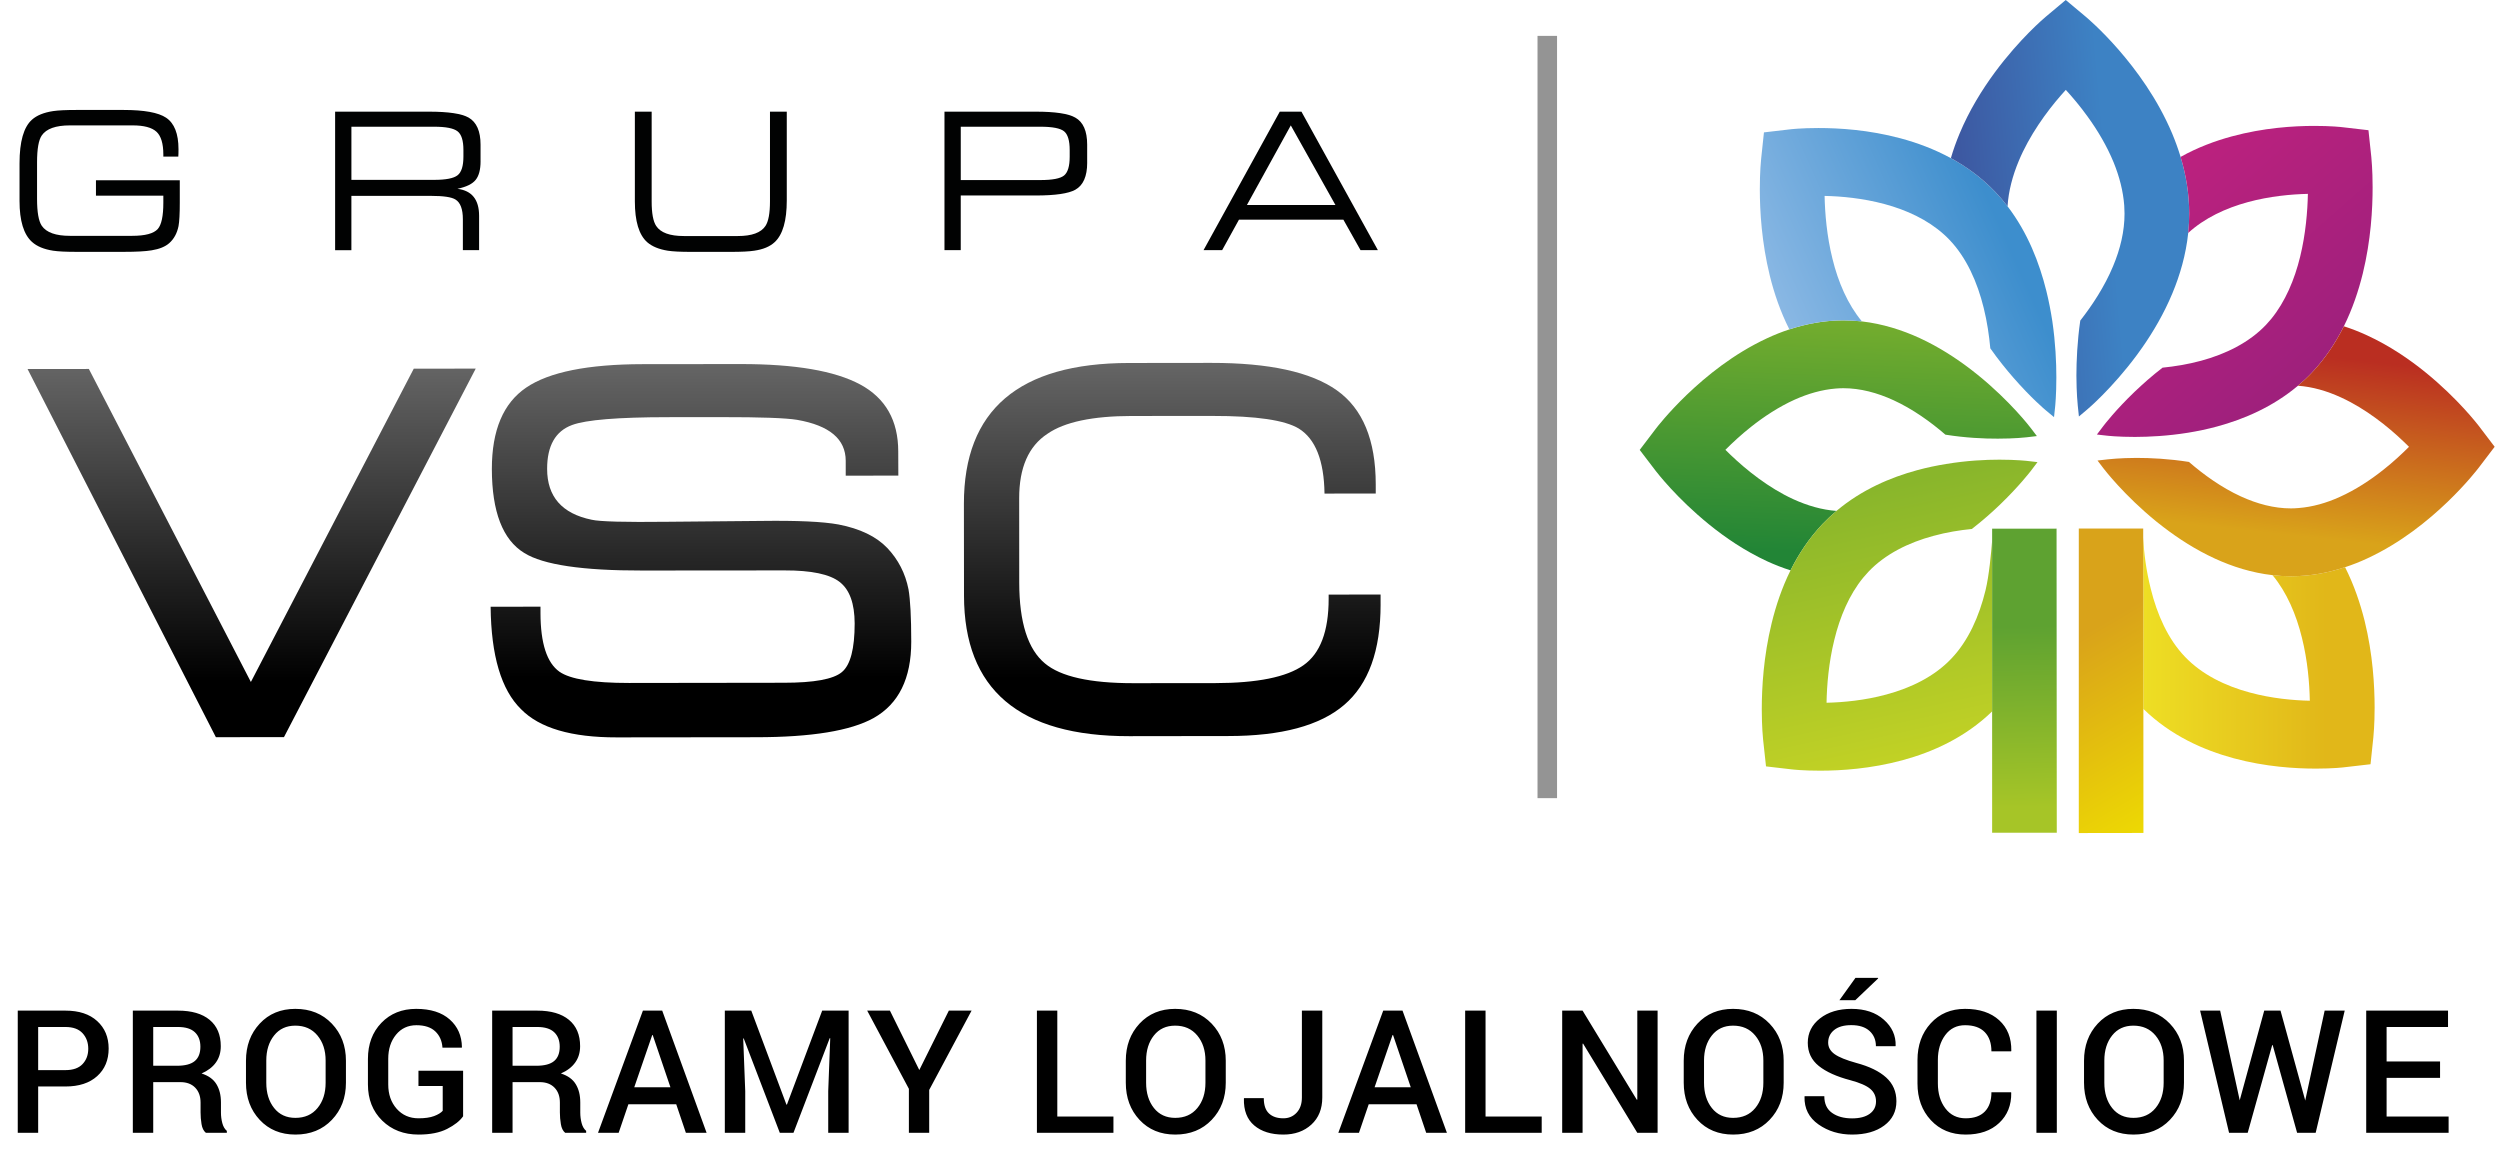 <?xml version="1.0" encoding="UTF-8"?>
<svg width="128px" height="59px" viewBox="0 0 128 59" version="1.1" xmlns="http://www.w3.org/2000/svg" xmlns:xlink="http://www.w3.org/1999/xlink">
    <!-- Generator: Sketch 50.2 (55047) - http://www.bohemiancoding.com/sketch -->
    <title>Grupa VSC logo</title>
    <desc>Created with Sketch.</desc>
    <defs>
        <linearGradient x1="50%" y1="-1.961%" x2="50%" y2="85.036%" id="linearGradient-1">
            <stop stop-color="#666666" offset="0%"></stop>
            <stop stop-color="#000000" offset="100%"></stop>
        </linearGradient>
        <linearGradient x1="50%" y1="-0.697%" x2="50%" y2="84.024%" id="linearGradient-2">
            <stop stop-color="#666666" offset="0%"></stop>
            <stop stop-color="#000000" offset="100%"></stop>
        </linearGradient>
        <linearGradient x1="49.999%" y1="-0.38%" x2="49.999%" y2="84.346%" id="linearGradient-3">
            <stop stop-color="#666666" offset="0%"></stop>
            <stop stop-color="#000000" offset="100%"></stop>
        </linearGradient>
        <linearGradient x1="55.384%" y1="-37.26%" x2="47.254%" y2="93.173%" id="linearGradient-4">
            <stop stop-color="#95BD2A" offset="0%"></stop>
            <stop stop-color="#228536" offset="100%"></stop>
        </linearGradient>
        <linearGradient x1="8.759%" y1="68.818%" x2="82.551%" y2="36.723%" id="linearGradient-5">
            <stop stop-color="#8AB8E4" offset="0%"></stop>
            <stop stop-color="#3D8ECD" offset="100%"></stop>
        </linearGradient>
        <linearGradient x1="66.644%" y1="47.512%" x2="7.135%" y2="56.948%" id="linearGradient-6">
            <stop stop-color="#3D82C4" offset="0%"></stop>
            <stop stop-color="#3D59A2" offset="100%"></stop>
        </linearGradient>
        <linearGradient x1="18.481%" y1="11.078%" x2="86.434%" y2="97.719%" id="linearGradient-7">
            <stop stop-color="#BE217E" offset="0%"></stop>
            <stop stop-color="#97207C" offset="100%"></stop>
        </linearGradient>
        <linearGradient x1="79.265%" y1="49.949%" x2="-13.619%" y2="50.036%" id="linearGradient-8">
            <stop stop-color="#E1B719" offset="0%"></stop>
            <stop stop-color="#F0E526" offset="100%"></stop>
        </linearGradient>
        <linearGradient x1="56.691%" y1="11.993%" x2="44.513%" y2="82.893%" id="linearGradient-9">
            <stop stop-color="#BA2E21" offset="0%"></stop>
            <stop stop-color="#D9A31A" offset="100%"></stop>
        </linearGradient>
        <linearGradient x1="42.928%" y1="9.228%" x2="62.44%" y2="110.015%" id="linearGradient-10">
            <stop stop-color="#89B62B" offset="0%"></stop>
            <stop stop-color="#CBD624" offset="100%"></stop>
        </linearGradient>
        <linearGradient x1="49.972%" y1="91.741%" x2="49.735%" y2="32.096%" id="linearGradient-11">
            <stop stop-color="#A6C527" offset="0%"></stop>
            <stop stop-color="#5EA231" offset="100%"></stop>
        </linearGradient>
        <linearGradient x1="47.265%" y1="29.691%" x2="56.778%" y2="105.347%" id="linearGradient-12">
            <stop stop-color="#D9A31A" offset="0%"></stop>
            <stop stop-color="#EDD903" offset="100%"></stop>
        </linearGradient>
    </defs>
    <g id="Page-1" stroke="none" stroke-width="1" fill="none" fill-rule="evenodd">
        <g id="Group-4">
            <g id="vsc" transform="translate(1, 0)" fill-rule="nonzero">
                <g id="Group">
                    <polygon id="Shape" fill="url(#linearGradient-1)" points="23.357 18.873 13.539 37.741 10.053 37.744 0.41 18.893 3.55 18.891 11.845 34.917 20.185 18.876"></polygon>
                    <path d="M45.656,32.854 C45.657,34.735 45.015,36.041 43.728,36.764 C42.553,37.417 40.552,37.744 37.723,37.746 L30.58,37.754 C28.255,37.758 26.622,37.276 25.678,36.311 C24.666,35.323 24.145,33.574 24.12,31.065 L26.673,31.062 L26.673,31.389 C26.676,32.934 26.998,33.934 27.644,34.392 C28.195,34.777 29.381,34.968 31.199,34.968 L39.136,34.957 C40.677,34.957 41.668,34.777 42.103,34.412 C42.541,34.052 42.759,33.218 42.759,31.916 C42.754,30.902 42.504,30.197 41.994,29.8 C41.49,29.401 40.545,29.201 39.165,29.205 L31.884,29.211 C28.824,29.216 26.81,28.918 25.845,28.314 C24.739,27.64 24.187,26.205 24.183,24.01 C24.183,22.031 24.766,20.643 25.939,19.846 C27.113,19.047 29.103,18.649 31.909,18.645 L36.947,18.64 C39.708,18.64 41.736,18.985 43.039,19.684 C44.34,20.384 44.99,21.527 44.99,23.121 L44.995,24.351 L42.301,24.354 L42.301,23.595 C42.3,22.483 41.473,21.786 39.813,21.496 C39.237,21.401 37.951,21.355 35.95,21.357 L33.189,21.359 C30.635,21.361 29.002,21.495 28.289,21.761 C27.437,22.075 27.012,22.826 27.013,24.006 C27.013,25.429 27.774,26.297 29.29,26.61 C29.702,26.706 31.001,26.741 33.181,26.715 L38.006,26.671 C39.818,26.647 41.126,26.706 41.93,26.853 C43.033,27.066 43.866,27.468 44.43,28.058 C44.99,28.65 45.354,29.355 45.515,30.174 C45.608,30.706 45.655,31.599 45.656,32.854 Z" id="Shape" fill="url(#linearGradient-2)"></path>
                    <path d="M69.687,30.947 C69.687,33.312 69.068,35.027 67.823,36.09 C66.584,37.154 64.604,37.685 61.891,37.685 L56.817,37.692 C51.182,37.698 48.361,35.298 48.357,30.497 L48.352,25.794 C48.348,20.994 51.165,18.59 56.8,18.585 L61.01,18.58 C63.979,18.577 66.123,19.045 67.449,19.987 C68.773,20.927 69.436,22.53 69.438,24.798 L69.438,25.269 L66.815,25.271 C66.791,23.583 66.353,22.473 65.5,21.943 C64.787,21.51 63.315,21.293 61.082,21.296 L56.942,21.298 C54.94,21.301 53.502,21.605 52.63,22.21 C51.664,22.842 51.179,23.944 51.182,25.515 L51.185,29.83 C51.187,31.863 51.626,33.243 52.501,33.967 C53.306,34.643 54.814,34.98 57.023,34.979 L61.23,34.975 C63.371,34.972 64.87,34.669 65.733,34.063 C66.596,33.461 67.027,32.324 67.027,30.66 L67.027,30.443 L69.686,30.44 L69.686,30.947 L69.687,30.947 Z" id="Shape" fill="url(#linearGradient-3)"></path>
                    <rect id="Rectangle-path" fill="#949494" x="77.721" y="1.837" width="1" height="39.028"></rect>
                    <g transform="translate(82.706, 0)" id="Shape">
                        <path d="M20.281,21.93 C20.228,21.86 19.228,20.551 17.564,19.201 C17.45,19.106 17.329,19.014 17.209,18.921 C16.449,18.34 15.569,17.765 14.573,17.306 C13.68,16.896 12.687,16.581 11.623,16.456 C11.311,16.423 10.996,16.403 10.673,16.403 C9.692,16.403 8.765,16.584 7.907,16.866 C7.515,16.995 7.133,17.148 6.773,17.316 C5.042,18.119 3.653,19.263 2.667,20.204 C1.685,21.148 1.111,21.899 1.074,21.948 L0.247,23.036 L1.074,24.119 C1.129,24.186 2.127,25.495 3.791,26.845 C4.624,27.522 5.626,28.207 6.782,28.742 C7.159,28.914 7.557,29.071 7.969,29.202 C8.384,28.365 8.92,27.556 9.613,26.823 C9.841,26.584 10.079,26.364 10.323,26.159 C9.577,26.105 8.83,25.888 8.109,25.558 C6.858,24.985 5.711,24.067 4.904,23.294 C4.811,23.204 4.72,23.114 4.634,23.031 C4.993,22.671 5.436,22.259 5.941,21.859 C6.606,21.331 7.376,20.825 8.184,20.461 C8.869,20.154 9.576,19.951 10.285,19.893 C10.415,19.883 10.543,19.876 10.674,19.876 C11.539,19.876 12.409,20.108 13.244,20.492 C14.233,20.945 15.156,21.612 15.899,22.255 C16.936,22.419 17.866,22.462 18.583,22.459 C19.45,22.459 20.004,22.395 20.053,22.39 L20.582,22.327 L20.281,21.93 Z" fill="url(#linearGradient-4)"></path>
                        <path d="M16.107,12.279 C16.975,13.184 17.537,14.447 17.86,15.768 C18.036,16.474 18.138,17.186 18.198,17.835 C18.6,18.406 19.007,18.91 19.38,19.337 C20.279,20.369 20.994,20.971 21.043,21.011 L21.46,21.358 L21.514,20.852 C21.52,20.804 21.58,20.219 21.579,19.315 C21.579,18.55 21.535,17.555 21.374,16.45 C21.297,15.951 21.199,15.43 21.067,14.896 C20.711,13.461 20.117,11.918 19.082,10.565 C18.887,10.31 18.676,10.06 18.448,9.822 C17.75,9.094 16.975,8.534 16.179,8.098 C15.325,7.632 14.443,7.308 13.601,7.082 C11.967,6.643 10.447,6.555 9.39,6.555 C8.525,6.555 7.969,6.617 7.922,6.625 L6.608,6.778 L6.462,8.157 C6.456,8.207 6.397,8.791 6.397,9.697 C6.398,10.807 6.488,12.401 6.908,14.116 C7.13,15.014 7.448,15.956 7.909,16.865 C8.766,16.583 9.694,16.402 10.674,16.402 C10.997,16.402 11.312,16.422 11.624,16.456 C10.894,15.58 10.405,14.435 10.115,13.245 C9.826,12.087 9.731,10.912 9.713,10.031 C10.555,10.047 11.674,10.149 12.778,10.447 C13.901,10.748 14.983,11.247 15.816,11.997 C15.917,12.089 16.015,12.179 16.107,12.279" fill="url(#linearGradient-5)"></path>
                        <path d="M28.382,10.931 C28.38,9.903 28.211,8.93 27.94,8.032 C27.815,7.618 27.67,7.223 27.511,6.841 C26.746,5.028 25.655,3.569 24.757,2.536 C23.859,1.506 23.142,0.906 23.093,0.864 L22.06,0 L21.026,0.867 C20.961,0.924 19.713,1.971 18.424,3.714 C17.782,4.588 17.124,5.64 16.62,6.85 C16.454,7.25 16.304,7.664 16.178,8.097 C16.975,8.533 17.749,9.092 18.448,9.82 C18.675,10.059 18.886,10.31 19.081,10.563 C19.129,9.783 19.338,9 19.653,8.244 C20.198,6.933 21.073,5.729 21.813,4.882 C21.899,4.784 21.982,4.688 22.063,4.601 C22.406,4.975 22.799,5.439 23.181,5.971 C23.685,6.665 24.167,7.472 24.515,8.321 C24.806,9.04 25,9.781 25.055,10.523 C25.065,10.66 25.07,10.797 25.07,10.934 C25.072,11.841 24.852,12.751 24.485,13.626 C24.053,14.667 23.416,15.633 22.804,16.414 C22.647,17.5 22.609,18.478 22.606,19.228 C22.61,20.136 22.67,20.716 22.676,20.768 L22.734,21.324 L23.112,21.006 C23.18,20.95 24.426,19.902 25.715,18.159 C25.804,18.036 25.894,17.912 25.983,17.785 C26.537,16.99 27.083,16.066 27.519,15.021 C27.91,14.084 28.213,13.044 28.331,11.926 C28.363,11.6 28.382,11.27 28.382,10.931" fill="url(#linearGradient-6)"></path>
                        <path d="M34.656,19.085 C35.35,18.352 35.884,17.54 36.3,16.704 C36.744,15.809 37.051,14.886 37.269,14.003 C37.687,12.288 37.772,10.694 37.772,9.585 C37.772,8.677 37.709,8.096 37.706,8.045 L37.559,6.667 L36.24,6.514 C36.195,6.508 35.639,6.444 34.774,6.446 C33.715,6.448 32.195,6.54 30.56,6.984 C29.704,7.216 28.808,7.549 27.94,8.034 C28.211,8.931 28.382,9.905 28.382,10.932 C28.382,11.271 28.363,11.602 28.329,11.928 C29.166,11.162 30.258,10.653 31.39,10.347 C32.496,10.045 33.616,9.945 34.458,9.926 C34.44,10.809 34.346,11.981 34.062,13.141 C33.776,14.318 33.297,15.451 32.581,16.328 C32.493,16.433 32.406,16.534 32.313,16.632 C31.449,17.543 30.244,18.131 28.988,18.471 C28.315,18.654 27.634,18.762 27.015,18.825 C26.47,19.246 25.992,19.673 25.582,20.063 C24.6,21.006 24.027,21.757 23.987,21.81 L23.655,22.248 L24.138,22.303 C24.186,22.31 24.742,22.371 25.605,22.371 C26.334,22.368 27.281,22.324 28.336,22.153 C28.811,22.075 29.309,21.973 29.817,21.834 C31.186,21.462 32.656,20.836 33.946,19.752 C34.19,19.544 34.429,19.326 34.656,19.085" fill="url(#linearGradient-7)"></path>
                        <path d="M28.163,33.626 C27.294,32.721 26.735,31.46 26.411,30.139 C26.175,29.19 26.067,28.332 26.026,27.528 L26.034,36.295 C27.435,37.665 29.118,38.406 30.668,38.826 C32.303,39.265 33.823,39.353 34.882,39.353 C35.745,39.353 36.301,39.289 36.348,39.281 L37.665,39.129 L37.81,37.749 C37.815,37.698 37.875,37.115 37.875,36.21 C37.872,35.101 37.785,33.505 37.363,31.79 C37.139,30.893 36.822,29.952 36.361,29.039 C35.505,29.325 34.578,29.502 33.597,29.504 C33.273,29.504 32.955,29.485 32.647,29.448 C33.379,30.327 33.864,31.471 34.155,32.661 C34.444,33.818 34.54,34.991 34.556,35.877 C33.717,35.86 32.595,35.76 31.491,35.459 C30.234,35.124 29.028,34.536 28.163,33.626" fill="url(#linearGradient-8)"></path>
                        <path d="M34.656,19.085 C34.429,19.326 34.19,19.544 33.946,19.75 C34.693,19.802 35.437,20.019 36.158,20.351 C37.41,20.923 38.559,21.84 39.365,22.614 C39.46,22.704 39.549,22.792 39.635,22.877 C39.276,23.236 38.833,23.65 38.327,24.049 C37.665,24.576 36.892,25.084 36.085,25.445 C35.399,25.756 34.692,25.956 33.985,26.011 C33.852,26.023 33.724,26.03 33.594,26.03 C32.73,26.031 31.86,25.799 31.025,25.416 C30.037,24.964 29.11,24.295 28.369,23.651 C27.331,23.488 26.401,23.445 25.681,23.445 C24.818,23.449 24.266,23.512 24.215,23.518 L23.687,23.579 L23.989,23.977 C24.044,24.045 25.042,25.354 26.705,26.707 C26.822,26.799 26.938,26.893 27.06,26.985 C27.819,27.567 28.7,28.141 29.696,28.599 C30.589,29.009 31.582,29.327 32.648,29.448 C32.956,29.486 33.274,29.505 33.598,29.505 C34.578,29.503 35.506,29.325 36.362,29.04 C36.757,28.911 37.136,28.76 37.498,28.591 C39.226,27.79 40.617,26.647 41.601,25.705 C42.584,24.761 43.156,24.008 43.196,23.958 L44.02,22.875 L43.195,21.79 C43.141,21.725 42.141,20.413 40.478,19.063 C39.645,18.388 38.644,17.702 37.488,17.17 C37.109,16.995 36.712,16.837 36.3,16.706 C35.884,17.54 35.35,18.352 34.656,19.085" fill="url(#linearGradient-9)"></path>
                        <path d="M11.955,29.276 C12.82,28.363 14.026,27.775 15.282,27.438 C15.957,27.252 16.635,27.144 17.254,27.083 C17.8,26.66 18.28,26.233 18.688,25.842 C19.67,24.899 20.243,24.147 20.283,24.098 L20.614,23.66 L20.134,23.605 C20.086,23.598 19.529,23.535 18.665,23.535 C17.937,23.535 16.986,23.582 15.935,23.756 C15.459,23.833 14.961,23.935 14.454,24.073 C13.084,24.445 11.615,25.071 10.324,26.156 C10.08,26.361 9.843,26.581 9.614,26.82 C8.922,27.553 8.385,28.362 7.97,29.199 C7.527,30.094 7.219,31.019 7.004,31.902 C6.585,33.616 6.497,35.212 6.497,36.322 C6.498,37.227 6.559,37.809 6.564,37.859 L6.714,39.239 L8.029,39.392 C8.078,39.398 8.633,39.461 9.495,39.459 C10.554,39.458 12.074,39.364 13.706,38.923 C15.245,38.504 16.902,37.769 18.296,36.42 L18.296,27.627 C18.241,28.31 18.137,29.474 17.951,30.23 C17.631,31.549 17.071,32.813 16.203,33.72 C15.341,34.632 14.137,35.221 12.878,35.558 C11.775,35.861 10.656,35.961 9.813,35.981 C9.829,35.096 9.923,33.924 10.21,32.764 C10.495,31.587 10.973,30.451 11.688,29.579 C11.775,29.474 11.864,29.373 11.955,29.276" fill="url(#linearGradient-10)"></path>
                        <polygon fill="url(#linearGradient-11)" points="18.291 27.068 18.291 42.635 21.601 42.635 21.59 27.066"></polygon>
                        <polygon fill="url(#linearGradient-12)" points="26.026 27.062 22.728 27.062 22.728 42.652 26.038 42.647 26.035 36.676"></polygon>
                    </g>
                </g>
                <g id="Group" transform="translate(0, 5.609)" fill="#010202">
                    <path d="M8.205,4.77 C8.205,5.342 8.183,5.742 8.14,5.969 C8.066,6.333 7.909,6.623 7.668,6.837 C7.464,7.02 7.162,7.143 6.762,7.208 C6.448,7.261 5.969,7.286 5.328,7.286 L2.923,7.286 C2.38,7.286 1.98,7.267 1.72,7.227 C1.252,7.155 0.892,7.006 0.639,6.778 C0.213,6.395 0,5.696 0,4.682 L0,2.752 C0,1.64 0.213,0.896 0.638,0.518 C0.885,0.298 1.245,0.151 1.719,0.079 C1.979,0.04 2.378,0.021 2.914,0.021 L5.328,0.021 C6.382,0.021 7.107,0.153 7.501,0.416 C7.927,0.699 8.139,1.237 8.139,2.03 C8.139,2.193 8.137,2.32 8.129,2.409 L7.363,2.409 L7.363,2.303 C7.363,1.743 7.246,1.354 7.012,1.137 C6.776,0.919 6.37,0.811 5.79,0.811 L2.581,0.811 C1.853,0.811 1.372,0.983 1.138,1.327 C0.977,1.561 0.897,2.018 0.897,2.7 L0.897,4.577 C0.897,5.253 0.977,5.71 1.138,5.95 C1.373,6.295 1.853,6.466 2.581,6.466 L5.763,6.466 C6.429,6.466 6.867,6.35 7.077,6.116 C7.268,5.901 7.363,5.452 7.363,4.77 L7.363,4.409 L3.913,4.409 L3.913,3.619 L8.205,3.619 L8.205,4.77 Z" id="Shape"></path>
                    <path d="M23.605,2.644 C23.605,3.074 23.522,3.392 23.354,3.6 C23.188,3.809 22.878,3.961 22.42,4.058 C23.161,4.15 23.53,4.611 23.53,5.443 L23.53,7.199 L22.699,7.199 L22.699,5.619 C22.699,5.099 22.573,4.761 22.319,4.606 C22.122,4.482 21.706,4.42 21.07,4.42 L16.991,4.42 L16.991,7.2 L16.158,7.2 L16.158,0.108 L20.959,0.108 C21.958,0.108 22.635,0.209 22.992,0.411 C23.4,0.645 23.604,1.107 23.604,1.796 L23.604,2.644 L23.605,2.644 Z M22.727,2.409 L22.727,2.069 C22.727,1.588 22.627,1.268 22.426,1.114 C22.226,0.957 21.827,0.879 21.228,0.879 L16.992,0.879 L16.992,3.6 L21.228,3.6 C21.827,3.6 22.226,3.522 22.426,3.366 C22.627,3.21 22.727,2.891 22.727,2.409 Z" id="Shape"></path>
                    <path d="M39.283,4.653 C39.283,5.694 39.078,6.405 38.663,6.789 C38.422,7.016 38.07,7.163 37.609,7.228 C37.356,7.267 36.96,7.287 36.425,7.287 L34.372,7.287 C33.84,7.287 33.45,7.267 33.197,7.228 C32.74,7.156 32.385,7.01 32.133,6.789 C31.713,6.412 31.505,5.716 31.505,4.702 L31.505,0.108 L32.365,0.108 L32.365,4.702 C32.365,5.307 32.441,5.726 32.596,5.959 C32.824,6.305 33.296,6.476 34.011,6.476 L36.777,6.476 C37.492,6.476 37.963,6.305 38.192,5.959 C38.346,5.725 38.423,5.306 38.423,4.702 L38.423,0.108 L39.283,0.108 L39.283,4.653 Z" id="Shape"></path>
                    <path d="M54.664,2.723 C54.664,3.419 54.461,3.88 54.054,4.107 C53.702,4.302 53.028,4.4 52.029,4.4 L48.19,4.4 L48.19,7.199 L47.357,7.199 L47.357,0.108 L52.028,0.108 C53.027,0.108 53.702,0.209 54.053,0.411 C54.461,0.639 54.663,1.1 54.663,1.796 L54.663,2.723 L54.664,2.723 Z M53.768,2.415 L53.768,2.073 C53.768,1.59 53.672,1.271 53.481,1.114 C53.289,0.958 52.887,0.879 52.269,0.879 L48.191,0.879 L48.191,3.61 L52.269,3.61 C52.887,3.61 53.289,3.532 53.481,3.376 C53.672,3.218 53.768,2.898 53.768,2.415 Z" id="Shape"></path>
                    <path d="M69.548,7.199 L68.659,7.199 L67.781,5.638 L62.435,5.638 L61.574,7.199 L60.621,7.199 L64.524,0.108 L65.634,0.108 L69.548,7.199 Z M67.374,4.887 L65.089,0.811 L62.842,4.887 L67.374,4.887 Z" id="Shape"></path>
                </g>
            </g>
            <path d="M1.954,55.628 L1.954,58 L0.909,58 L0.909,51.744 L3.354,51.744 C4.045,51.744 4.585,51.922 4.976,52.279 C5.367,52.635 5.563,53.104 5.563,53.686 C5.563,54.273 5.367,54.744 4.976,55.097 C4.585,55.451 4.045,55.628 3.354,55.628 L1.954,55.628 Z M1.954,54.79 L3.354,54.79 C3.741,54.79 4.032,54.687 4.227,54.481 C4.421,54.275 4.519,54.013 4.519,53.695 C4.519,53.377 4.421,53.112 4.227,52.9 C4.032,52.688 3.741,52.582 3.354,52.582 L1.954,52.582 L1.954,54.79 Z M7.845,55.405 L7.845,58 L6.801,58 L6.801,51.744 L9.113,51.744 C9.812,51.744 10.352,51.901 10.733,52.216 C11.114,52.532 11.304,52.981 11.304,53.566 C11.304,53.889 11.221,54.168 11.053,54.401 C10.885,54.635 10.641,54.822 10.32,54.962 C10.673,55.074 10.926,55.256 11.081,55.51 C11.236,55.763 11.313,56.075 11.313,56.445 L11.313,56.964 C11.313,57.148 11.336,57.327 11.382,57.502 C11.428,57.676 11.505,57.81 11.614,57.901 L11.614,58 L10.54,58 C10.425,57.905 10.351,57.757 10.318,57.553 C10.285,57.35 10.269,57.151 10.269,56.956 L10.269,56.453 C10.269,56.132 10.177,55.877 9.994,55.688 C9.81,55.499 9.558,55.405 9.238,55.405 L7.845,55.405 Z M7.845,54.567 L9.057,54.567 C9.475,54.567 9.78,54.487 9.972,54.326 C10.164,54.166 10.26,53.921 10.26,53.591 C10.26,53.276 10.166,53.029 9.977,52.85 C9.788,52.671 9.5,52.582 9.113,52.582 L7.845,52.582 L7.845,54.567 Z M17.712,55.435 C17.712,56.2 17.472,56.833 16.992,57.336 C16.512,57.839 15.89,58.09 15.125,58.09 C14.375,58.09 13.765,57.839 13.297,57.336 C12.828,56.833 12.594,56.2 12.594,55.435 L12.594,54.309 C12.594,53.547 12.828,52.914 13.297,52.41 C13.765,51.906 14.373,51.654 15.121,51.654 C15.886,51.654 16.509,51.906 16.99,52.41 C17.471,52.914 17.712,53.547 17.712,54.309 L17.712,55.435 Z M16.672,54.3 C16.672,53.779 16.532,53.351 16.253,53.016 C15.974,52.68 15.596,52.513 15.121,52.513 C14.663,52.513 14.3,52.68 14.034,53.016 C13.767,53.351 13.634,53.779 13.634,54.3 L13.634,55.435 C13.634,55.962 13.767,56.394 14.034,56.73 C14.3,57.067 14.664,57.235 15.125,57.235 C15.604,57.235 15.981,57.068 16.257,56.732 C16.534,56.397 16.672,55.965 16.672,55.435 L16.672,54.3 Z M23.711,57.154 C23.545,57.391 23.272,57.607 22.893,57.8 C22.513,57.994 22.025,58.09 21.43,58.09 C20.676,58.09 20.056,57.852 19.569,57.375 C19.082,56.898 18.838,56.281 18.838,55.525 L18.838,54.219 C18.838,53.462 19.068,52.846 19.528,52.369 C19.988,51.892 20.582,51.654 21.309,51.654 C22.045,51.654 22.618,51.835 23.026,52.197 C23.434,52.559 23.642,53.031 23.651,53.613 L23.642,53.639 L22.654,53.639 C22.631,53.295 22.509,53.018 22.287,52.807 C22.065,52.597 21.743,52.491 21.322,52.491 C20.89,52.491 20.541,52.653 20.276,52.977 C20.011,53.301 19.878,53.712 19.878,54.21 L19.878,55.525 C19.878,56.029 20.022,56.444 20.31,56.769 C20.598,57.094 20.971,57.257 21.43,57.257 C21.756,57.257 22.021,57.219 22.224,57.143 C22.428,57.067 22.575,56.977 22.667,56.874 L22.667,55.602 L21.425,55.602 L21.425,54.82 L23.711,54.82 L23.711,57.154 Z M26.243,55.405 L26.243,58 L25.199,58 L25.199,51.744 L27.51,51.744 C28.209,51.744 28.749,51.901 29.13,52.216 C29.511,52.532 29.702,52.981 29.702,53.566 C29.702,53.889 29.618,54.168 29.45,54.401 C29.283,54.635 29.039,54.822 28.718,54.962 C29.07,55.074 29.324,55.256 29.478,55.51 C29.633,55.763 29.71,56.075 29.71,56.445 L29.71,56.964 C29.71,57.148 29.733,57.327 29.779,57.502 C29.825,57.676 29.902,57.81 30.011,57.901 L30.011,58 L28.937,58 C28.822,57.905 28.749,57.757 28.716,57.553 C28.683,57.35 28.666,57.151 28.666,56.956 L28.666,56.453 C28.666,56.132 28.575,55.877 28.391,55.688 C28.208,55.499 27.956,55.405 27.635,55.405 L26.243,55.405 Z M26.243,54.567 L27.455,54.567 C27.873,54.567 28.178,54.487 28.37,54.326 C28.562,54.166 28.658,53.921 28.658,53.591 C28.658,53.276 28.563,53.029 28.374,52.85 C28.185,52.671 27.897,52.582 27.51,52.582 L26.243,52.582 L26.243,54.567 Z M34.623,56.539 L32.173,56.539 L31.675,58 L30.618,58 L32.917,51.744 L33.905,51.744 L36.178,58 L35.117,58 L34.623,56.539 Z M32.474,55.667 L34.326,55.667 L33.419,52.994 L33.394,52.994 L32.474,55.667 Z M38.465,51.744 L40.265,56.556 L40.291,56.556 L42.096,51.744 L43.449,51.744 L43.449,58 L42.405,58 L42.405,55.869 L42.508,53.157 L42.482,53.153 L40.626,58 L39.926,58 L38.078,53.166 L38.052,53.17 L38.156,55.869 L38.156,58 L37.111,58 L37.111,51.744 L38.465,51.744 Z M47.068,54.786 L48.581,51.744 L49.745,51.744 L47.575,55.804 L47.575,58 L46.535,58 L46.535,55.748 L44.4,51.744 L45.564,51.744 L47.068,54.786 Z M54.134,57.166 L57.008,57.166 L57.008,58 L53.09,58 L53.09,51.744 L54.134,51.744 L54.134,57.166 Z M62.759,55.435 C62.759,56.2 62.519,56.833 62.039,57.336 C61.559,57.839 60.937,58.09 60.172,58.09 C59.421,58.09 58.812,57.839 58.343,57.336 C57.875,56.833 57.641,56.2 57.641,55.435 L57.641,54.309 C57.641,53.547 57.875,52.914 58.343,52.41 C58.812,51.906 59.42,51.654 60.168,51.654 C60.932,51.654 61.555,51.906 62.037,52.41 C62.518,52.914 62.759,53.547 62.759,54.309 L62.759,55.435 Z M61.719,54.3 C61.719,53.779 61.579,53.351 61.3,53.016 C61.02,52.68 60.643,52.513 60.168,52.513 C59.709,52.513 59.347,52.68 59.08,53.016 C58.814,53.351 58.681,53.779 58.681,54.3 L58.681,55.435 C58.681,55.962 58.814,56.394 59.08,56.73 C59.347,57.067 59.711,57.235 60.172,57.235 C60.65,57.235 61.028,57.068 61.304,56.732 C61.58,56.397 61.719,55.965 61.719,55.435 L61.719,54.3 Z M66.657,51.744 L67.701,51.744 L67.701,56.191 C67.701,56.775 67.515,57.238 67.142,57.579 C66.77,57.92 66.291,58.09 65.707,58.09 C65.08,58.09 64.583,57.934 64.216,57.622 C63.849,57.31 63.673,56.853 63.688,56.251 L63.696,56.225 L64.706,56.225 C64.706,56.581 64.794,56.841 64.97,57.007 C65.146,57.174 65.392,57.257 65.707,57.257 C65.982,57.257 66.209,57.161 66.388,56.969 C66.567,56.777 66.657,56.518 66.657,56.191 L66.657,51.744 Z M72.527,56.539 L70.078,56.539 L69.579,58 L68.522,58 L70.821,51.744 L71.809,51.744 L74.082,58 L73.021,58 L72.527,56.539 Z M70.379,55.667 L72.231,55.667 L71.324,52.994 L71.298,52.994 L70.379,55.667 Z M76.06,57.166 L78.935,57.166 L78.935,58 L75.016,58 L75.016,51.744 L76.06,51.744 L76.06,57.166 Z M84.869,58 L83.83,58 L81.054,53.432 L81.028,53.441 L81.028,58 L79.984,58 L79.984,51.744 L81.028,51.744 L83.804,56.307 L83.83,56.298 L83.83,51.744 L84.869,51.744 L84.869,58 Z M91.324,55.435 C91.324,56.2 91.084,56.833 90.604,57.336 C90.125,57.839 89.502,58.09 88.737,58.09 C87.987,58.09 87.377,57.839 86.909,57.336 C86.441,56.833 86.207,56.2 86.207,55.435 L86.207,54.309 C86.207,53.547 86.441,52.914 86.909,52.41 C87.377,51.906 87.985,51.654 88.733,51.654 C89.498,51.654 90.121,51.906 90.602,52.41 C91.083,52.914 91.324,53.547 91.324,54.309 L91.324,55.435 Z M90.284,54.3 C90.284,53.779 90.145,53.351 89.865,53.016 C89.586,52.68 89.209,52.513 88.733,52.513 C88.275,52.513 87.912,52.68 87.646,53.016 C87.38,53.351 87.246,53.779 87.246,54.3 L87.246,55.435 C87.246,55.962 87.38,56.394 87.646,56.73 C87.912,57.067 88.276,57.235 88.737,57.235 C89.216,57.235 89.593,57.068 89.87,56.732 C90.146,56.397 90.284,55.965 90.284,55.435 L90.284,54.3 Z M96.052,56.393 C96.052,56.132 95.955,55.919 95.761,55.753 C95.568,55.587 95.227,55.438 94.737,55.306 C94.038,55.123 93.5,54.88 93.123,54.578 C92.747,54.275 92.558,53.879 92.558,53.389 C92.558,52.885 92.767,52.47 93.183,52.143 C93.6,51.817 94.138,51.654 94.797,51.654 C95.484,51.654 96.036,51.838 96.453,52.208 C96.87,52.577 97.071,53.021 97.057,53.54 L97.048,53.566 L96.047,53.566 C96.047,53.245 95.938,52.985 95.721,52.786 C95.503,52.587 95.192,52.487 94.788,52.487 C94.407,52.487 94.114,52.57 93.91,52.736 C93.705,52.902 93.602,53.117 93.602,53.381 C93.602,53.619 93.713,53.816 93.935,53.974 C94.157,54.131 94.525,54.28 95.037,54.421 C95.711,54.601 96.222,54.85 96.571,55.168 C96.921,55.486 97.096,55.892 97.096,56.384 C97.096,56.906 96.887,57.32 96.47,57.628 C96.054,57.936 95.506,58.09 94.827,58.09 C94.174,58.09 93.601,57.918 93.108,57.572 C92.615,57.227 92.376,56.754 92.391,56.152 L92.399,56.127 L93.405,56.127 C93.405,56.508 93.536,56.792 93.8,56.979 C94.064,57.167 94.406,57.261 94.827,57.261 C95.214,57.261 95.514,57.183 95.729,57.027 C95.944,56.871 96.052,56.659 96.052,56.393 Z M94.999,50.068 L96.155,50.068 L96.163,50.094 L94.99,51.211 L94.178,51.211 L94.999,50.068 Z M102.966,55.925 L102.975,55.95 C102.986,56.583 102.781,57.098 102.358,57.495 C101.936,57.892 101.363,58.09 100.641,58.09 C99.911,58.09 99.317,57.845 98.86,57.353 C98.403,56.862 98.175,56.234 98.175,55.469 L98.175,54.279 C98.175,53.517 98.401,52.889 98.852,52.395 C99.303,51.901 99.889,51.654 100.611,51.654 C101.35,51.654 101.933,51.848 102.358,52.236 C102.783,52.624 102.99,53.146 102.979,53.802 L102.97,53.828 L101.961,53.828 C101.961,53.407 101.847,53.079 101.619,52.844 C101.391,52.609 101.055,52.491 100.611,52.491 C100.185,52.491 99.846,52.66 99.595,52.998 C99.345,53.336 99.219,53.76 99.219,54.27 L99.219,55.469 C99.219,55.985 99.347,56.412 99.604,56.75 C99.86,57.088 100.206,57.257 100.641,57.257 C101.074,57.257 101.402,57.141 101.625,56.909 C101.849,56.677 101.961,56.349 101.961,55.925 L102.966,55.925 Z M105.309,58 L104.265,58 L104.265,51.744 L105.309,51.744 L105.309,58 Z M111.819,55.435 C111.819,56.2 111.579,56.833 111.1,57.336 C110.62,57.839 109.997,58.09 109.233,58.09 C108.482,58.09 107.873,57.839 107.404,57.336 C106.936,56.833 106.702,56.2 106.702,55.435 L106.702,54.309 C106.702,53.547 106.936,52.914 107.404,52.41 C107.873,51.906 108.481,51.654 109.228,51.654 C109.993,51.654 110.616,51.906 111.097,52.41 C111.579,52.914 111.819,53.547 111.819,54.309 L111.819,55.435 Z M110.779,54.3 C110.779,53.779 110.64,53.351 110.361,53.016 C110.081,52.68 109.704,52.513 109.228,52.513 C108.77,52.513 108.408,52.68 108.141,53.016 C107.875,53.351 107.742,53.779 107.742,54.3 L107.742,55.435 C107.742,55.962 107.875,56.394 108.141,56.73 C108.408,57.067 108.771,57.235 109.233,57.235 C109.711,57.235 110.088,57.068 110.365,56.732 C110.641,56.397 110.779,55.965 110.779,55.435 L110.779,54.3 Z M114.673,56.333 L114.673,56.341 L114.678,56.32 L115.928,51.744 L116.762,51.744 L118.025,56.333 L118.029,56.363 L118.033,56.32 L119.022,51.744 L120.049,51.744 L118.562,58 L117.612,58 L116.362,53.51 L116.336,53.51 L115.082,58 L114.128,58 L112.645,51.744 L113.672,51.744 L114.673,56.333 Z M124.931,55.186 L122.194,55.186 L122.194,57.166 L125.369,57.166 L125.369,58 L121.15,58 L121.15,51.744 L125.339,51.744 L125.339,52.582 L122.194,52.582 L122.194,54.348 L124.931,54.348 L124.931,55.186 Z" id="PROGRAMY-LOJALNOŚCIO" fill="#000000"></path>
        </g>
    </g>
</svg>